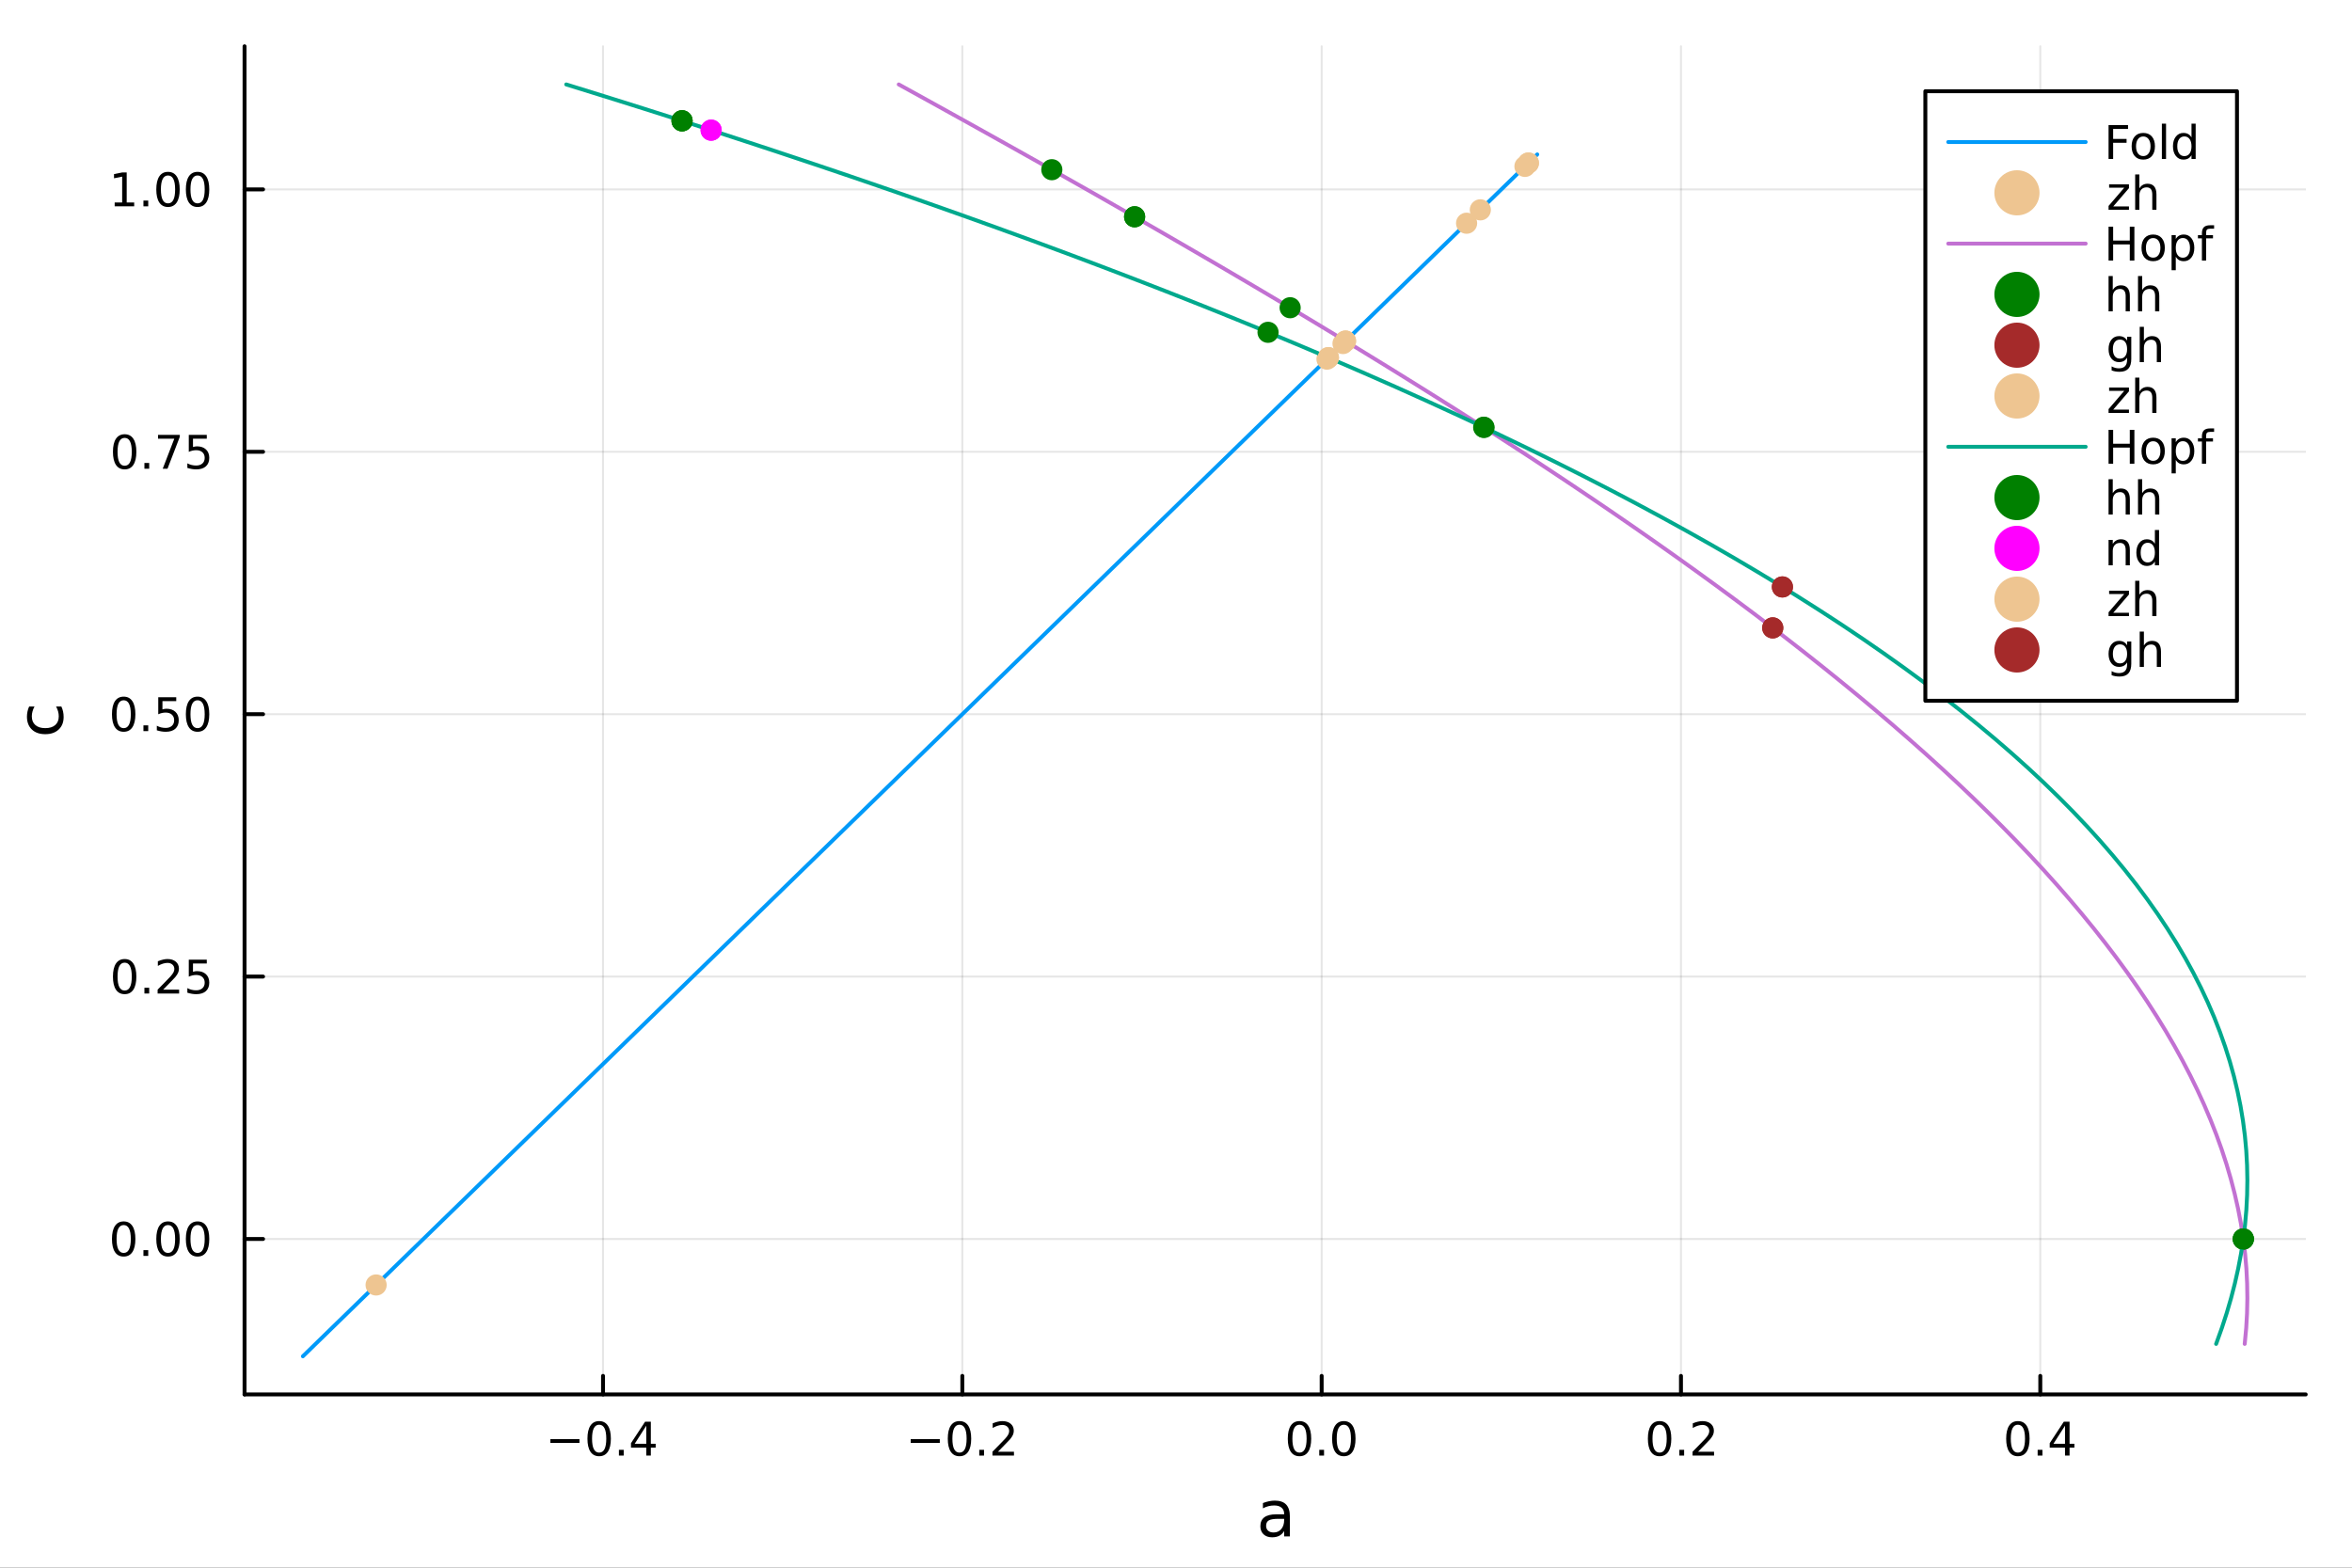 <?xml version="1.0" encoding="utf-8"?>
<svg xmlns="http://www.w3.org/2000/svg" xmlns:xlink="http://www.w3.org/1999/xlink" width="600" height="400" viewBox="0 0 2400 1600">
<rect x="0" y="0" width="2400" height="1600" fill="#333333" stroke="none"/>
<defs>
  <clipPath id="clip900">
    <rect x="0" y="0" width="2400" height="1600"/>
  </clipPath>
</defs>
<path clip-path="url(#clip900)" d="M0 1600 L2400 1600 L2400 0 L0 0  Z" fill="#ffffff" fill-rule="evenodd" fill-opacity="1"/>
<defs>
  <clipPath id="clip901">
    <rect x="480" y="0" width="1681" height="1600"/>
  </clipPath>
</defs>
<path clip-path="url(#clip900)" d="M249.542 1423.18 L2352.76 1423.18 L2352.76 47.244 L249.542 47.244  Z" fill="#ffffff" fill-rule="evenodd" fill-opacity="1"/>
<defs>
  <clipPath id="clip902">
    <rect x="249" y="47" width="2104" height="1377"/>
  </clipPath>
</defs>
<polyline clip-path="url(#clip902)" style="stroke:#000000; stroke-linecap:round; stroke-linejoin:round; stroke-width:2; stroke-opacity:0.1; fill:none" points="615.333,1423.18 615.333,47.244 "/>
<polyline clip-path="url(#clip902)" style="stroke:#000000; stroke-linecap:round; stroke-linejoin:round; stroke-width:2; stroke-opacity:0.1; fill:none" points="981.982,1423.18 981.982,47.244 "/>
<polyline clip-path="url(#clip902)" style="stroke:#000000; stroke-linecap:round; stroke-linejoin:round; stroke-width:2; stroke-opacity:0.1; fill:none" points="1348.63,1423.18 1348.63,47.244 "/>
<polyline clip-path="url(#clip902)" style="stroke:#000000; stroke-linecap:round; stroke-linejoin:round; stroke-width:2; stroke-opacity:0.1; fill:none" points="1715.28,1423.18 1715.28,47.244 "/>
<polyline clip-path="url(#clip902)" style="stroke:#000000; stroke-linecap:round; stroke-linejoin:round; stroke-width:2; stroke-opacity:0.1; fill:none" points="2081.93,1423.18 2081.93,47.244 "/>
<polyline clip-path="url(#clip902)" style="stroke:#000000; stroke-linecap:round; stroke-linejoin:round; stroke-width:2; stroke-opacity:0.1; fill:none" points="249.542,1264.51 2352.76,1264.51 "/>
<polyline clip-path="url(#clip902)" style="stroke:#000000; stroke-linecap:round; stroke-linejoin:round; stroke-width:2; stroke-opacity:0.1; fill:none" points="249.542,996.709 2352.76,996.709 "/>
<polyline clip-path="url(#clip902)" style="stroke:#000000; stroke-linecap:round; stroke-linejoin:round; stroke-width:2; stroke-opacity:0.1; fill:none" points="249.542,728.908 2352.76,728.908 "/>
<polyline clip-path="url(#clip902)" style="stroke:#000000; stroke-linecap:round; stroke-linejoin:round; stroke-width:2; stroke-opacity:0.1; fill:none" points="249.542,461.107 2352.76,461.107 "/>
<polyline clip-path="url(#clip902)" style="stroke:#000000; stroke-linecap:round; stroke-linejoin:round; stroke-width:2; stroke-opacity:0.1; fill:none" points="249.542,193.306 2352.76,193.306 "/>
<polyline clip-path="url(#clip900)" style="stroke:#000000; stroke-linecap:round; stroke-linejoin:round; stroke-width:4; stroke-opacity:1; fill:none" points="249.542,1423.18 2352.76,1423.18 "/>
<polyline clip-path="url(#clip900)" style="stroke:#000000; stroke-linecap:round; stroke-linejoin:round; stroke-width:4; stroke-opacity:1; fill:none" points="615.333,1423.18 615.333,1404.28 "/>
<polyline clip-path="url(#clip900)" style="stroke:#000000; stroke-linecap:round; stroke-linejoin:round; stroke-width:4; stroke-opacity:1; fill:none" points="981.982,1423.18 981.982,1404.28 "/>
<polyline clip-path="url(#clip900)" style="stroke:#000000; stroke-linecap:round; stroke-linejoin:round; stroke-width:4; stroke-opacity:1; fill:none" points="1348.63,1423.18 1348.63,1404.28 "/>
<polyline clip-path="url(#clip900)" style="stroke:#000000; stroke-linecap:round; stroke-linejoin:round; stroke-width:4; stroke-opacity:1; fill:none" points="1715.28,1423.18 1715.28,1404.28 "/>
<polyline clip-path="url(#clip900)" style="stroke:#000000; stroke-linecap:round; stroke-linejoin:round; stroke-width:4; stroke-opacity:1; fill:none" points="2081.93,1423.18 2081.93,1404.28 "/>
<path clip-path="url(#clip900)" d="M561.618 1468.75 L591.294 1468.75 L591.294 1472.69 L561.618 1472.69 L561.618 1468.75 Z" fill="#000000" fill-rule="nonzero" fill-opacity="1" /><path clip-path="url(#clip900)" d="M611.386 1454.1 Q607.775 1454.1 605.946 1457.66 Q604.141 1461.2 604.141 1468.33 Q604.141 1475.44 605.946 1479.01 Q607.775 1482.55 611.386 1482.55 Q615.02 1482.55 616.826 1479.01 Q618.655 1475.44 618.655 1468.33 Q618.655 1461.2 616.826 1457.66 Q615.02 1454.1 611.386 1454.1 M611.386 1450.39 Q617.196 1450.39 620.252 1455 Q623.331 1459.58 623.331 1468.33 Q623.331 1477.06 620.252 1481.67 Q617.196 1486.25 611.386 1486.25 Q605.576 1486.25 602.497 1481.67 Q599.442 1477.06 599.442 1468.33 Q599.442 1459.58 602.497 1455 Q605.576 1450.39 611.386 1450.39 Z" fill="#000000" fill-rule="nonzero" fill-opacity="1" /><path clip-path="url(#clip900)" d="M631.548 1479.7 L636.432 1479.7 L636.432 1485.58 L631.548 1485.58 L631.548 1479.7 Z" fill="#000000" fill-rule="nonzero" fill-opacity="1" /><path clip-path="url(#clip900)" d="M659.465 1455.09 L647.659 1473.54 L659.465 1473.54 L659.465 1455.09 M658.238 1451.02 L664.117 1451.02 L664.117 1473.54 L669.048 1473.54 L669.048 1477.43 L664.117 1477.43 L664.117 1485.58 L659.465 1485.58 L659.465 1477.43 L643.863 1477.43 L643.863 1472.92 L658.238 1451.02 Z" fill="#000000" fill-rule="nonzero" fill-opacity="1" /><path clip-path="url(#clip900)" d="M929.309 1468.75 L958.984 1468.75 L958.984 1472.69 L929.309 1472.69 L929.309 1468.75 Z" fill="#000000" fill-rule="nonzero" fill-opacity="1" /><path clip-path="url(#clip900)" d="M979.077 1454.1 Q975.466 1454.1 973.637 1457.66 Q971.832 1461.2 971.832 1468.33 Q971.832 1475.44 973.637 1479.01 Q975.466 1482.55 979.077 1482.55 Q982.711 1482.55 984.517 1479.01 Q986.345 1475.44 986.345 1468.33 Q986.345 1461.2 984.517 1457.66 Q982.711 1454.1 979.077 1454.1 M979.077 1450.39 Q984.887 1450.39 987.943 1455 Q991.021 1459.58 991.021 1468.33 Q991.021 1477.06 987.943 1481.67 Q984.887 1486.25 979.077 1486.25 Q973.267 1486.25 970.188 1481.67 Q967.132 1477.06 967.132 1468.33 Q967.132 1459.58 970.188 1455 Q973.267 1450.39 979.077 1450.39 Z" fill="#000000" fill-rule="nonzero" fill-opacity="1" /><path clip-path="url(#clip900)" d="M999.239 1479.7 L1004.12 1479.7 L1004.12 1485.58 L999.239 1485.58 L999.239 1479.7 Z" fill="#000000" fill-rule="nonzero" fill-opacity="1" /><path clip-path="url(#clip900)" d="M1018.34 1481.64 L1034.66 1481.64 L1034.66 1485.58 L1012.71 1485.58 L1012.71 1481.64 Q1015.37 1478.89 1019.96 1474.26 Q1024.56 1469.61 1025.74 1468.27 Q1027.99 1465.74 1028.87 1464.01 Q1029.77 1462.25 1029.77 1460.56 Q1029.77 1457.8 1027.83 1456.07 Q1025.91 1454.33 1022.8 1454.33 Q1020.6 1454.33 1018.15 1455.09 Q1015.72 1455.86 1012.94 1457.41 L1012.94 1452.69 Q1015.77 1451.55 1018.22 1450.97 Q1020.67 1450.39 1022.71 1450.39 Q1028.08 1450.39 1031.28 1453.08 Q1034.47 1455.77 1034.47 1460.26 Q1034.47 1462.39 1033.66 1464.31 Q1032.87 1466.2 1030.77 1468.8 Q1030.19 1469.47 1027.09 1472.69 Q1023.98 1475.88 1018.34 1481.64 Z" fill="#000000" fill-rule="nonzero" fill-opacity="1" /><path clip-path="url(#clip900)" d="M1326.02 1454.1 Q1322.4 1454.1 1320.58 1457.66 Q1318.77 1461.2 1318.77 1468.33 Q1318.77 1475.44 1320.58 1479.01 Q1322.4 1482.55 1326.02 1482.55 Q1329.65 1482.55 1331.46 1479.01 Q1333.28 1475.44 1333.28 1468.33 Q1333.28 1461.2 1331.46 1457.66 Q1329.65 1454.1 1326.02 1454.1 M1326.02 1450.39 Q1331.83 1450.39 1334.88 1455 Q1337.96 1459.58 1337.96 1468.33 Q1337.96 1477.06 1334.88 1481.67 Q1331.83 1486.25 1326.02 1486.25 Q1320.21 1486.25 1317.13 1481.67 Q1314.07 1477.06 1314.07 1468.33 Q1314.07 1459.58 1317.13 1455 Q1320.21 1450.39 1326.02 1450.39 Z" fill="#000000" fill-rule="nonzero" fill-opacity="1" /><path clip-path="url(#clip900)" d="M1346.18 1479.7 L1351.06 1479.7 L1351.06 1485.58 L1346.18 1485.58 L1346.18 1479.7 Z" fill="#000000" fill-rule="nonzero" fill-opacity="1" /><path clip-path="url(#clip900)" d="M1371.25 1454.1 Q1367.64 1454.1 1365.81 1457.66 Q1364 1461.2 1364 1468.33 Q1364 1475.44 1365.81 1479.01 Q1367.64 1482.55 1371.25 1482.55 Q1374.88 1482.55 1376.69 1479.01 Q1378.52 1475.44 1378.52 1468.33 Q1378.52 1461.2 1376.69 1457.66 Q1374.88 1454.1 1371.25 1454.1 M1371.25 1450.39 Q1377.06 1450.39 1380.11 1455 Q1383.19 1459.58 1383.19 1468.33 Q1383.19 1477.06 1380.11 1481.67 Q1377.06 1486.25 1371.25 1486.25 Q1365.44 1486.25 1362.36 1481.67 Q1359.3 1477.06 1359.3 1468.33 Q1359.3 1459.58 1362.36 1455 Q1365.44 1450.39 1371.25 1450.39 Z" fill="#000000" fill-rule="nonzero" fill-opacity="1" /><path clip-path="url(#clip900)" d="M1693.46 1454.1 Q1689.85 1454.1 1688.02 1457.66 Q1686.22 1461.2 1686.22 1468.33 Q1686.22 1475.44 1688.02 1479.01 Q1689.85 1482.55 1693.46 1482.55 Q1697.1 1482.55 1698.9 1479.01 Q1700.73 1475.44 1700.73 1468.33 Q1700.73 1461.2 1698.9 1457.66 Q1697.1 1454.1 1693.46 1454.1 M1693.46 1450.39 Q1699.27 1450.39 1702.33 1455 Q1705.41 1459.58 1705.41 1468.33 Q1705.41 1477.06 1702.33 1481.67 Q1699.27 1486.25 1693.46 1486.25 Q1687.65 1486.25 1684.57 1481.67 Q1681.52 1477.06 1681.52 1468.33 Q1681.52 1459.58 1684.57 1455 Q1687.65 1450.39 1693.46 1450.39 Z" fill="#000000" fill-rule="nonzero" fill-opacity="1" /><path clip-path="url(#clip900)" d="M1713.62 1479.7 L1718.51 1479.7 L1718.51 1485.58 L1713.62 1485.58 L1713.62 1479.7 Z" fill="#000000" fill-rule="nonzero" fill-opacity="1" /><path clip-path="url(#clip900)" d="M1732.72 1481.64 L1749.04 1481.64 L1749.04 1485.58 L1727.1 1485.58 L1727.1 1481.64 Q1729.76 1478.89 1734.34 1474.26 Q1738.95 1469.61 1740.13 1468.27 Q1742.37 1465.74 1743.25 1464.01 Q1744.16 1462.25 1744.16 1460.56 Q1744.16 1457.8 1742.21 1456.07 Q1740.29 1454.33 1737.19 1454.33 Q1734.99 1454.33 1732.54 1455.09 Q1730.11 1455.86 1727.33 1457.41 L1727.33 1452.69 Q1730.15 1451.55 1732.61 1450.97 Q1735.06 1450.39 1737.1 1450.39 Q1742.47 1450.39 1745.66 1453.08 Q1748.86 1455.77 1748.86 1460.26 Q1748.86 1462.39 1748.05 1464.31 Q1747.26 1466.2 1745.15 1468.8 Q1744.57 1469.47 1741.47 1472.69 Q1738.37 1475.88 1732.72 1481.64 Z" fill="#000000" fill-rule="nonzero" fill-opacity="1" /><path clip-path="url(#clip900)" d="M2059.07 1454.1 Q2055.46 1454.1 2053.63 1457.66 Q2051.83 1461.2 2051.83 1468.33 Q2051.83 1475.44 2053.63 1479.01 Q2055.46 1482.55 2059.07 1482.55 Q2062.7 1482.55 2064.51 1479.01 Q2066.34 1475.44 2066.34 1468.33 Q2066.34 1461.2 2064.51 1457.66 Q2062.7 1454.1 2059.07 1454.1 M2059.07 1450.39 Q2064.88 1450.39 2067.94 1455 Q2071.01 1459.58 2071.01 1468.33 Q2071.01 1477.06 2067.94 1481.67 Q2064.88 1486.25 2059.07 1486.25 Q2053.26 1486.25 2050.18 1481.67 Q2047.13 1477.06 2047.13 1468.33 Q2047.13 1459.58 2050.18 1455 Q2053.26 1450.39 2059.07 1450.39 Z" fill="#000000" fill-rule="nonzero" fill-opacity="1" /><path clip-path="url(#clip900)" d="M2079.23 1479.7 L2084.12 1479.7 L2084.12 1485.58 L2079.23 1485.58 L2079.23 1479.7 Z" fill="#000000" fill-rule="nonzero" fill-opacity="1" /><path clip-path="url(#clip900)" d="M2107.15 1455.09 L2095.34 1473.54 L2107.15 1473.54 L2107.15 1455.09 M2105.92 1451.02 L2111.8 1451.02 L2111.8 1473.54 L2116.73 1473.54 L2116.73 1477.43 L2111.8 1477.43 L2111.8 1485.58 L2107.15 1485.58 L2107.15 1477.43 L2091.55 1477.43 L2091.55 1472.92 L2105.92 1451.02 Z" fill="#000000" fill-rule="nonzero" fill-opacity="1" /><path clip-path="url(#clip900)" d="M1304.52 1550.12 Q1297.43 1550.12 1294.69 1551.75 Q1291.95 1553.37 1291.95 1557.29 Q1291.95 1560.4 1293.99 1562.25 Q1296.06 1564.07 1299.59 1564.07 Q1304.46 1564.07 1307.39 1560.63 Q1310.35 1557.16 1310.35 1551.43 L1310.35 1550.12 L1304.52 1550.12 M1316.2 1547.71 L1316.2 1568.04 L1310.35 1568.04 L1310.35 1562.63 Q1308.34 1565.88 1305.35 1567.44 Q1302.36 1568.97 1298.03 1568.97 Q1292.56 1568.97 1289.31 1565.91 Q1286.09 1562.82 1286.09 1557.67 Q1286.09 1551.65 1290.1 1548.6 Q1294.15 1545.54 1302.14 1545.54 L1310.35 1545.54 L1310.35 1544.97 Q1310.35 1540.93 1307.67 1538.73 Q1305.03 1536.5 1300.23 1536.5 Q1297.17 1536.5 1294.27 1537.23 Q1291.38 1537.97 1288.7 1539.43 L1288.7 1534.02 Q1291.92 1532.78 1294.94 1532.17 Q1297.97 1531.54 1300.83 1531.54 Q1308.57 1531.54 1312.38 1535.55 Q1316.2 1539.56 1316.2 1547.71 Z" fill="#000000" fill-rule="nonzero" fill-opacity="1" /><polyline clip-path="url(#clip900)" style="stroke:#000000; stroke-linecap:round; stroke-linejoin:round; stroke-width:4; stroke-opacity:1; fill:none" points="249.542,1423.18 249.542,47.244 "/>
<polyline clip-path="url(#clip900)" style="stroke:#000000; stroke-linecap:round; stroke-linejoin:round; stroke-width:4; stroke-opacity:1; fill:none" points="249.542,1264.51 268.44,1264.51 "/>
<polyline clip-path="url(#clip900)" style="stroke:#000000; stroke-linecap:round; stroke-linejoin:round; stroke-width:4; stroke-opacity:1; fill:none" points="249.542,996.709 268.44,996.709 "/>
<polyline clip-path="url(#clip900)" style="stroke:#000000; stroke-linecap:round; stroke-linejoin:round; stroke-width:4; stroke-opacity:1; fill:none" points="249.542,728.908 268.44,728.908 "/>
<polyline clip-path="url(#clip900)" style="stroke:#000000; stroke-linecap:round; stroke-linejoin:round; stroke-width:4; stroke-opacity:1; fill:none" points="249.542,461.107 268.44,461.107 "/>
<polyline clip-path="url(#clip900)" style="stroke:#000000; stroke-linecap:round; stroke-linejoin:round; stroke-width:4; stroke-opacity:1; fill:none" points="249.542,193.306 268.44,193.306 "/>
<path clip-path="url(#clip900)" d="M126.205 1250.31 Q122.593 1250.31 120.765 1253.87 Q118.959 1257.41 118.959 1264.54 Q118.959 1271.65 120.765 1275.22 Q122.593 1278.76 126.205 1278.76 Q129.839 1278.76 131.644 1275.22 Q133.473 1271.65 133.473 1264.54 Q133.473 1257.41 131.644 1253.87 Q129.839 1250.31 126.205 1250.31 M126.205 1246.6 Q132.015 1246.6 135.07 1251.21 Q138.149 1255.79 138.149 1264.54 Q138.149 1273.27 135.07 1277.88 Q132.015 1282.46 126.205 1282.46 Q120.394 1282.46 117.316 1277.88 Q114.26 1273.27 114.26 1264.54 Q114.26 1255.79 117.316 1251.21 Q120.394 1246.6 126.205 1246.6 Z" fill="#000000" fill-rule="nonzero" fill-opacity="1" /><path clip-path="url(#clip900)" d="M146.366 1275.91 L151.251 1275.91 L151.251 1281.79 L146.366 1281.79 L146.366 1275.91 Z" fill="#000000" fill-rule="nonzero" fill-opacity="1" /><path clip-path="url(#clip900)" d="M171.436 1250.31 Q167.825 1250.31 165.996 1253.87 Q164.19 1257.41 164.19 1264.54 Q164.19 1271.65 165.996 1275.22 Q167.825 1278.76 171.436 1278.76 Q175.07 1278.76 176.876 1275.22 Q178.704 1271.65 178.704 1264.54 Q178.704 1257.41 176.876 1253.87 Q175.07 1250.31 171.436 1250.31 M171.436 1246.6 Q177.246 1246.6 180.301 1251.21 Q183.38 1255.79 183.38 1264.54 Q183.38 1273.27 180.301 1277.88 Q177.246 1282.46 171.436 1282.46 Q165.626 1282.46 162.547 1277.88 Q159.491 1273.27 159.491 1264.54 Q159.491 1255.79 162.547 1251.21 Q165.626 1246.6 171.436 1246.6 Z" fill="#000000" fill-rule="nonzero" fill-opacity="1" /><path clip-path="url(#clip900)" d="M201.598 1250.31 Q197.987 1250.31 196.158 1253.87 Q194.352 1257.41 194.352 1264.54 Q194.352 1271.65 196.158 1275.22 Q197.987 1278.76 201.598 1278.76 Q205.232 1278.76 207.037 1275.22 Q208.866 1271.65 208.866 1264.54 Q208.866 1257.41 207.037 1253.87 Q205.232 1250.31 201.598 1250.31 M201.598 1246.6 Q207.408 1246.6 210.463 1251.21 Q213.542 1255.79 213.542 1264.54 Q213.542 1273.27 210.463 1277.88 Q207.408 1282.46 201.598 1282.46 Q195.787 1282.46 192.709 1277.88 Q189.653 1273.27 189.653 1264.54 Q189.653 1255.79 192.709 1251.21 Q195.787 1246.6 201.598 1246.6 Z" fill="#000000" fill-rule="nonzero" fill-opacity="1" /><path clip-path="url(#clip900)" d="M127.2 982.507 Q123.589 982.507 121.76 986.072 Q119.955 989.614 119.955 996.743 Q119.955 1003.85 121.76 1007.41 Q123.589 1010.96 127.2 1010.96 Q130.834 1010.96 132.64 1007.41 Q134.468 1003.85 134.468 996.743 Q134.468 989.614 132.64 986.072 Q130.834 982.507 127.2 982.507 M127.2 978.804 Q133.01 978.804 136.066 983.41 Q139.144 987.993 139.144 996.743 Q139.144 1005.47 136.066 1010.08 Q133.01 1014.66 127.2 1014.66 Q121.39 1014.66 118.311 1010.08 Q115.256 1005.47 115.256 996.743 Q115.256 987.993 118.311 983.41 Q121.39 978.804 127.2 978.804 Z" fill="#000000" fill-rule="nonzero" fill-opacity="1" /><path clip-path="url(#clip900)" d="M147.362 1008.11 L152.246 1008.11 L152.246 1013.99 L147.362 1013.99 L147.362 1008.11 Z" fill="#000000" fill-rule="nonzero" fill-opacity="1" /><path clip-path="url(#clip900)" d="M166.459 1010.05 L182.778 1010.05 L182.778 1013.99 L160.834 1013.99 L160.834 1010.05 Q163.496 1007.3 168.079 1002.67 Q172.686 998.017 173.866 996.674 Q176.112 994.151 176.991 992.415 Q177.894 990.655 177.894 988.966 Q177.894 986.211 175.95 984.475 Q174.028 982.739 170.927 982.739 Q168.727 982.739 166.274 983.503 Q163.843 984.267 161.065 985.818 L161.065 981.095 Q163.89 979.961 166.343 979.382 Q168.797 978.804 170.834 978.804 Q176.204 978.804 179.399 981.489 Q182.593 984.174 182.593 988.665 Q182.593 990.794 181.783 992.716 Q180.996 994.614 178.889 997.206 Q178.311 997.878 175.209 1001.1 Q172.107 1004.29 166.459 1010.05 Z" fill="#000000" fill-rule="nonzero" fill-opacity="1" /><path clip-path="url(#clip900)" d="M192.639 979.429 L210.996 979.429 L210.996 983.364 L196.922 983.364 L196.922 991.836 Q197.94 991.489 198.959 991.327 Q199.977 991.142 200.996 991.142 Q206.783 991.142 210.162 994.313 Q213.542 997.484 213.542 1002.9 Q213.542 1008.48 210.07 1011.58 Q206.598 1014.66 200.278 1014.66 Q198.102 1014.66 195.834 1014.29 Q193.588 1013.92 191.181 1013.18 L191.181 1008.48 Q193.264 1009.61 195.487 1010.17 Q197.709 1010.72 200.186 1010.72 Q204.19 1010.72 206.528 1008.62 Q208.866 1006.51 208.866 1002.9 Q208.866 999.29 206.528 997.183 Q204.19 995.077 200.186 995.077 Q198.311 995.077 196.436 995.493 Q194.584 995.91 192.639 996.79 L192.639 979.429 Z" fill="#000000" fill-rule="nonzero" fill-opacity="1" /><path clip-path="url(#clip900)" d="M126.205 714.706 Q122.593 714.706 120.765 718.271 Q118.959 721.813 118.959 728.943 Q118.959 736.049 120.765 739.614 Q122.593 743.155 126.205 743.155 Q129.839 743.155 131.644 739.614 Q133.473 736.049 133.473 728.943 Q133.473 721.813 131.644 718.271 Q129.839 714.706 126.205 714.706 M126.205 711.003 Q132.015 711.003 135.07 715.609 Q138.149 720.193 138.149 728.943 Q138.149 737.669 135.07 742.276 Q132.015 746.859 126.205 746.859 Q120.394 746.859 117.316 742.276 Q114.26 737.669 114.26 728.943 Q114.26 720.193 117.316 715.609 Q120.394 711.003 126.205 711.003 Z" fill="#000000" fill-rule="nonzero" fill-opacity="1" /><path clip-path="url(#clip900)" d="M146.366 740.308 L151.251 740.308 L151.251 746.188 L146.366 746.188 L146.366 740.308 Z" fill="#000000" fill-rule="nonzero" fill-opacity="1" /><path clip-path="url(#clip900)" d="M161.482 711.628 L179.839 711.628 L179.839 715.563 L165.765 715.563 L165.765 724.035 Q166.783 723.688 167.802 723.526 Q168.82 723.341 169.839 723.341 Q175.626 723.341 179.005 726.512 Q182.385 729.683 182.385 735.1 Q182.385 740.679 178.913 743.78 Q175.44 746.859 169.121 746.859 Q166.945 746.859 164.677 746.489 Q162.431 746.118 160.024 745.378 L160.024 740.679 Q162.107 741.813 164.329 742.368 Q166.552 742.924 169.028 742.924 Q173.033 742.924 175.371 740.817 Q177.709 738.711 177.709 735.1 Q177.709 731.489 175.371 729.382 Q173.033 727.276 169.028 727.276 Q167.153 727.276 165.278 727.693 Q163.427 728.109 161.482 728.989 L161.482 711.628 Z" fill="#000000" fill-rule="nonzero" fill-opacity="1" /><path clip-path="url(#clip900)" d="M201.598 714.706 Q197.987 714.706 196.158 718.271 Q194.352 721.813 194.352 728.943 Q194.352 736.049 196.158 739.614 Q197.987 743.155 201.598 743.155 Q205.232 743.155 207.037 739.614 Q208.866 736.049 208.866 728.943 Q208.866 721.813 207.037 718.271 Q205.232 714.706 201.598 714.706 M201.598 711.003 Q207.408 711.003 210.463 715.609 Q213.542 720.193 213.542 728.943 Q213.542 737.669 210.463 742.276 Q207.408 746.859 201.598 746.859 Q195.787 746.859 192.709 742.276 Q189.653 737.669 189.653 728.943 Q189.653 720.193 192.709 715.609 Q195.787 711.003 201.598 711.003 Z" fill="#000000" fill-rule="nonzero" fill-opacity="1" /><path clip-path="url(#clip900)" d="M127.2 446.906 Q123.589 446.906 121.76 450.47 Q119.955 454.012 119.955 461.142 Q119.955 468.248 121.76 471.813 Q123.589 475.355 127.2 475.355 Q130.834 475.355 132.64 471.813 Q134.468 468.248 134.468 461.142 Q134.468 454.012 132.64 450.47 Q130.834 446.906 127.2 446.906 M127.2 443.202 Q133.01 443.202 136.066 447.808 Q139.144 452.392 139.144 461.142 Q139.144 469.868 136.066 474.475 Q133.01 479.058 127.2 479.058 Q121.39 479.058 118.311 474.475 Q115.256 469.868 115.256 461.142 Q115.256 452.392 118.311 447.808 Q121.39 443.202 127.2 443.202 Z" fill="#000000" fill-rule="nonzero" fill-opacity="1" /><path clip-path="url(#clip900)" d="M147.362 472.507 L152.246 472.507 L152.246 478.387 L147.362 478.387 L147.362 472.507 Z" fill="#000000" fill-rule="nonzero" fill-opacity="1" /><path clip-path="url(#clip900)" d="M161.251 443.827 L183.473 443.827 L183.473 445.818 L170.927 478.387 L166.042 478.387 L177.848 447.762 L161.251 447.762 L161.251 443.827 Z" fill="#000000" fill-rule="nonzero" fill-opacity="1" /><path clip-path="url(#clip900)" d="M192.639 443.827 L210.996 443.827 L210.996 447.762 L196.922 447.762 L196.922 456.234 Q197.94 455.887 198.959 455.725 Q199.977 455.54 200.996 455.54 Q206.783 455.54 210.162 458.711 Q213.542 461.882 213.542 467.299 Q213.542 472.878 210.07 475.98 Q206.598 479.058 200.278 479.058 Q198.102 479.058 195.834 478.688 Q193.588 478.317 191.181 477.577 L191.181 472.878 Q193.264 474.012 195.487 474.567 Q197.709 475.123 200.186 475.123 Q204.19 475.123 206.528 473.017 Q208.866 470.91 208.866 467.299 Q208.866 463.688 206.528 461.581 Q204.19 459.475 200.186 459.475 Q198.311 459.475 196.436 459.892 Q194.584 460.308 192.639 461.188 L192.639 443.827 Z" fill="#000000" fill-rule="nonzero" fill-opacity="1" /><path clip-path="url(#clip900)" d="M117.015 206.651 L124.654 206.651 L124.654 180.285 L116.343 181.952 L116.343 177.693 L124.607 176.026 L129.283 176.026 L129.283 206.651 L136.922 206.651 L136.922 210.586 L117.015 210.586 L117.015 206.651 Z" fill="#000000" fill-rule="nonzero" fill-opacity="1" /><path clip-path="url(#clip900)" d="M146.366 204.706 L151.251 204.706 L151.251 210.586 L146.366 210.586 L146.366 204.706 Z" fill="#000000" fill-rule="nonzero" fill-opacity="1" /><path clip-path="url(#clip900)" d="M171.436 179.105 Q167.825 179.105 165.996 182.67 Q164.19 186.211 164.19 193.341 Q164.19 200.447 165.996 204.012 Q167.825 207.554 171.436 207.554 Q175.07 207.554 176.876 204.012 Q178.704 200.447 178.704 193.341 Q178.704 186.211 176.876 182.67 Q175.07 179.105 171.436 179.105 M171.436 175.401 Q177.246 175.401 180.301 180.007 Q183.38 184.591 183.38 193.341 Q183.38 202.068 180.301 206.674 Q177.246 211.257 171.436 211.257 Q165.626 211.257 162.547 206.674 Q159.491 202.068 159.491 193.341 Q159.491 184.591 162.547 180.007 Q165.626 175.401 171.436 175.401 Z" fill="#000000" fill-rule="nonzero" fill-opacity="1" /><path clip-path="url(#clip900)" d="M201.598 179.105 Q197.987 179.105 196.158 182.67 Q194.352 186.211 194.352 193.341 Q194.352 200.447 196.158 204.012 Q197.987 207.554 201.598 207.554 Q205.232 207.554 207.037 204.012 Q208.866 200.447 208.866 193.341 Q208.866 186.211 207.037 182.67 Q205.232 179.105 201.598 179.105 M201.598 175.401 Q207.408 175.401 210.463 180.007 Q213.542 184.591 213.542 193.341 Q213.542 202.068 210.463 206.674 Q207.408 211.257 201.598 211.257 Q195.787 211.257 192.709 206.674 Q189.653 202.068 189.653 193.341 Q189.653 184.591 192.709 180.007 Q195.787 175.401 201.598 175.401 Z" fill="#000000" fill-rule="nonzero" fill-opacity="1" /><path clip-path="url(#clip900)" d="M29.725 721.112 L35.199 721.112 Q33.831 723.595 33.162 726.109 Q32.462 728.592 32.462 731.138 Q32.462 736.835 36.09 739.986 Q39.687 743.137 46.212 743.137 Q52.737 743.137 56.365 739.986 Q59.962 736.835 59.962 731.138 Q59.962 728.592 59.294 726.109 Q58.593 723.595 57.225 721.112 L62.636 721.112 Q63.781 723.563 64.354 726.204 Q64.927 728.814 64.927 731.774 Q64.927 739.827 59.866 744.57 Q54.806 749.312 46.212 749.312 Q37.491 749.312 32.494 744.538 Q27.497 739.732 27.497 731.393 Q27.497 728.687 28.07 726.109 Q28.611 723.531 29.725 721.112 Z" fill="#000000" fill-rule="nonzero" fill-opacity="1" /><polyline clip-path="url(#clip902)" style="stroke:#009af9; stroke-linecap:round; stroke-linejoin:round; stroke-width:4; stroke-opacity:1; fill:none" points="1568.62,157.599 1559.57,166.411 1556.07,169.823 1537.39,188.016 1518.71,206.21 1510.53,214.17 1496.52,227.815 1477.84,246.008 1459.16,264.202 1440.48,282.395 1421.79,300.589 1403.11,318.782 1384.43,336.976 1370.42,350.621 1354.07,366.54 1335.39,384.734 1316.71,402.927 1298.03,421.121 1279.35,439.314 1260.66,457.508 1241.98,475.701 1223.3,493.895 1204.62,512.088 1185.94,530.281 1167.26,548.475 1148.57,566.668 1129.89,584.862 1111.21,603.055 1092.53,621.249 1073.85,639.443 1055.17,657.636 1036.48,675.829 1017.8,694.023 999.121,712.216 980.44,730.41 961.758,748.603 943.076,766.797 924.395,784.99 905.713,803.184 887.031,821.377 868.35,839.571 849.668,857.764 830.986,875.958 812.305,894.151 793.623,912.345 774.941,930.538 756.26,948.732 737.578,966.925 718.896,985.119 700.215,1003.31 681.533,1021.51 662.851,1039.7 644.169,1057.89 625.488,1076.09 606.806,1094.28 588.124,1112.47 569.443,1130.67 550.761,1148.86 532.08,1167.05 513.398,1185.25 494.716,1203.44 476.034,1221.63 457.353,1239.83 438.671,1258.02 419.989,1276.21 401.308,1294.41 383.794,1311.46 365.112,1329.66 346.43,1347.85 327.749,1366.04 309.067,1384.24 "/>
<circle clip-path="url(#clip902)" cx="1559.57" cy="166.411" r="10.8" fill="#eec591" fill-rule="evenodd" fill-opacity="1" stroke="none"/>
<circle clip-path="url(#clip902)" cx="1556.07" cy="169.823" r="10.8" fill="#eec591" fill-rule="evenodd" fill-opacity="1" stroke="none"/>
<circle clip-path="url(#clip902)" cx="1510.53" cy="214.17" r="10.8" fill="#eec591" fill-rule="evenodd" fill-opacity="1" stroke="none"/>
<circle clip-path="url(#clip902)" cx="1496.52" cy="227.815" r="10.8" fill="#eec591" fill-rule="evenodd" fill-opacity="1" stroke="none"/>
<circle clip-path="url(#clip902)" cx="1370.42" cy="350.621" r="10.8" fill="#eec591" fill-rule="evenodd" fill-opacity="1" stroke="none"/>
<circle clip-path="url(#clip902)" cx="1354.07" cy="366.54" r="10.8" fill="#eec591" fill-rule="evenodd" fill-opacity="1" stroke="none"/>
<circle clip-path="url(#clip902)" cx="383.794" cy="1311.46" r="10.8" fill="#eec591" fill-rule="evenodd" fill-opacity="1" stroke="none"/>
<circle clip-path="url(#clip902)" cx="1559.57" cy="166.411" r="10.8" fill="#eec591" fill-rule="evenodd" fill-opacity="1" stroke="none"/>
<polyline clip-path="url(#clip902)" style="stroke:#c271d2; stroke-linecap:round; stroke-linejoin:round; stroke-width:4; stroke-opacity:1; fill:none" points="2290.51,1371.63 2290.63,1370.55 2292.05,1355.41 2292.91,1340.27 2293.23,1325.13 2293,1309.99 2292.24,1294.84 2290.94,1279.7 2289.11,1264.57 2289,1263.74 2286.61,1248.6 2283.71,1233.47 2280.28,1218.35 2276.35,1203.23 2271.91,1188.11 2266.97,1173 2261.53,1157.9 2255.6,1142.81 2249.19,1127.72 2242.3,1112.65 2234.93,1097.58 2227.09,1082.53 2218.8,1067.48 2210.04,1052.45 2200.83,1037.42 2191.18,1022.41 2181.09,1007.41 2170.56,992.427 2159.61,977.454 2148.24,962.494 2136.45,947.547 2124.26,932.615 2111.66,917.697 2098.66,902.794 2085.28,887.905 2071.51,873.031 2057.36,858.172 2042.84,843.328 2027.96,828.5 2012.72,813.687 1997.13,798.89 1981.19,784.109 1964.91,769.343 1948.29,754.593 1931.35,739.859 1914.09,725.141 1896.52,710.439 1878.63,695.752 1860.44,681.082 1841.96,666.427 1823.18,651.788 1808.92,640.819 1789.65,626.207 1770.11,611.611 1750.3,597.03 1730.23,582.464 1709.9,567.914 1689.33,553.378 1668.51,538.857 1647.45,524.351 1626.16,509.859 1604.65,495.382 1582.91,480.918 1560.96,466.468 1538.8,452.032 1516.44,437.609 1513.98,436.033 1491.4,421.624 1468.62,407.229 1445.66,392.846 1422.52,378.476 1399.21,364.117 1375.72,349.77 1372.96,348.09 1349.29,333.756 1325.46,319.433 1316.48,314.065 1292.45,299.757 1268.26,285.46 1243.94,271.173 1219.48,256.895 1194.89,242.628 1170.17,228.369 1157.77,221.243 1157.77,221.243 1132.87,206.998 1107.86,192.761 1082.74,178.532 1073.3,173.199 1048.04,158.981 1022.68,144.77 997.236,130.566 971.701,116.369 946.082,102.178 920.385,87.993 917.104,86.186 "/>
<circle clip-path="url(#clip902)" cx="2289.11" cy="1264.57" r="10.8" fill="#008000" fill-rule="evenodd" fill-opacity="1" stroke="none"/>
<circle clip-path="url(#clip902)" cx="1808.92" cy="640.819" r="10.8" fill="#a52a2a" fill-rule="evenodd" fill-opacity="1" stroke="none"/>
<circle clip-path="url(#clip902)" cx="1513.98" cy="436.033" r="10.8" fill="#008000" fill-rule="evenodd" fill-opacity="1" stroke="none"/>
<circle clip-path="url(#clip902)" cx="1372.96" cy="348.09" r="10.8" fill="#eec591" fill-rule="evenodd" fill-opacity="1" stroke="none"/>
<circle clip-path="url(#clip902)" cx="1316.48" cy="314.065" r="10.8" fill="#008000" fill-rule="evenodd" fill-opacity="1" stroke="none"/>
<circle clip-path="url(#clip902)" cx="1157.77" cy="221.243" r="10.8" fill="#008000" fill-rule="evenodd" fill-opacity="1" stroke="none"/>
<circle clip-path="url(#clip902)" cx="1157.77" cy="221.243" r="10.8" fill="#008000" fill-rule="evenodd" fill-opacity="1" stroke="none"/>
<circle clip-path="url(#clip902)" cx="1073.3" cy="173.199" r="10.8" fill="#008000" fill-rule="evenodd" fill-opacity="1" stroke="none"/>
<circle clip-path="url(#clip902)" cx="2289.11" cy="1264.57" r="10.8" fill="#008000" fill-rule="evenodd" fill-opacity="1" stroke="none"/>
<circle clip-path="url(#clip902)" cx="1808.92" cy="640.819" r="10.8" fill="#a52a2a" fill-rule="evenodd" fill-opacity="1" stroke="none"/>
<circle clip-path="url(#clip902)" cx="1372.96" cy="348.09" r="10.8" fill="#eec591" fill-rule="evenodd" fill-opacity="1" stroke="none"/>
<polyline clip-path="url(#clip902)" style="stroke:#00a98d; stroke-linecap:round; stroke-linejoin:round; stroke-width:4; stroke-opacity:1; fill:none" points="577.794,86.186 615.775,97.956 656.059,110.599 695.969,123.293 695.969,123.293 725.653,132.847 752.675,141.63 791.653,154.447 830.24,167.316 868.431,180.234 906.22,193.204 943.602,206.223 980.573,219.293 1017.13,232.413 1053.26,245.583 1088.96,258.802 1124.23,272.072 1159.06,285.391 1193.45,298.759 1227.4,312.175 1260.88,325.641 1293.91,339.155 1323.38,351.417 1355.52,365.022 1361.25,367.472 1392.83,381.133 1423.93,394.841 1454.55,408.596 1484.67,422.397 1514.31,436.244 1529.84,443.615 1558.71,457.53 1587.07,471.49 1614.91,485.494 1642.25,499.542 1669.06,513.632 1695.35,527.764 1721.11,541.938 1746.34,556.153 1771.03,570.408 1795.17,584.702 1818.78,599.036 1834.69,608.912 1857.36,623.31 1879.49,637.744 1901.05,652.214 1922.05,666.72 1942.49,681.259 1962.37,695.833 1981.67,710.439 2000.4,725.077 2018.56,739.745 2036.14,754.444 2053.15,769.172 2069.57,783.928 2085.41,798.711 2100.67,813.52 2115.35,828.354 2129.44,843.213 2142.94,858.095 2155.86,872.999 2168.19,887.924 2179.94,902.87 2191.1,917.835 2201.67,932.818 2211.65,947.818 2221.06,962.835 2229.87,977.866 2238.1,992.912 2245.76,1007.97 2252.83,1023.04 2259.32,1038.12 2265.23,1053.22 2270.57,1068.32 2275.34,1083.43 2279.54,1098.54 2283.17,1113.67 2286.24,1128.8 2288.75,1143.93 2290.7,1159.07 2292.09,1174.21 2292.93,1189.35 2293.23,1204.49 2292.98,1219.63 2292.2,1234.77 2290.88,1249.91 2289.1,1264.52 2286.74,1279.65 2283.86,1294.78 2280.47,1309.91 2276.56,1325.03 2272.15,1340.15 2267.23,1355.25 2261.82,1370.36 2261.34,1371.63 "/>
<circle clip-path="url(#clip902)" cx="695.969" cy="123.293" r="10.8" fill="#008000" fill-rule="evenodd" fill-opacity="1" stroke="none"/>
<circle clip-path="url(#clip902)" cx="695.969" cy="123.293" r="10.8" fill="#008000" fill-rule="evenodd" fill-opacity="1" stroke="none"/>
<circle clip-path="url(#clip902)" cx="725.653" cy="132.847" r="10.8" fill="#ff00ff" fill-rule="evenodd" fill-opacity="1" stroke="none"/>
<circle clip-path="url(#clip902)" cx="1293.91" cy="339.155" r="10.8" fill="#008000" fill-rule="evenodd" fill-opacity="1" stroke="none"/>
<circle clip-path="url(#clip902)" cx="1355.52" cy="365.022" r="10.8" fill="#eec591" fill-rule="evenodd" fill-opacity="1" stroke="none"/>
<circle clip-path="url(#clip902)" cx="1514.31" cy="436.244" r="10.8" fill="#008000" fill-rule="evenodd" fill-opacity="1" stroke="none"/>
<circle clip-path="url(#clip902)" cx="1818.78" cy="599.036" r="10.8" fill="#a52a2a" fill-rule="evenodd" fill-opacity="1" stroke="none"/>
<circle clip-path="url(#clip902)" cx="2289.1" cy="1264.52" r="10.8" fill="#008000" fill-rule="evenodd" fill-opacity="1" stroke="none"/>
<circle clip-path="url(#clip902)" cx="695.969" cy="123.293" r="10.8" fill="#008000" fill-rule="evenodd" fill-opacity="1" stroke="none"/>
<circle clip-path="url(#clip902)" cx="725.653" cy="132.847" r="10.8" fill="#ff00ff" fill-rule="evenodd" fill-opacity="1" stroke="none"/>
<circle clip-path="url(#clip902)" cx="1355.52" cy="365.022" r="10.8" fill="#eec591" fill-rule="evenodd" fill-opacity="1" stroke="none"/>
<circle clip-path="url(#clip902)" cx="1818.78" cy="599.036" r="10.8" fill="#a52a2a" fill-rule="evenodd" fill-opacity="1" stroke="none"/>
<path clip-path="url(#clip900)" d="M1964.64 715.189 L2282.65 715.189 L2282.65 93.109 L1964.64 93.109  Z" fill="#ffffff" fill-rule="evenodd" fill-opacity="1"/>
<polyline clip-path="url(#clip900)" style="stroke:#000000; stroke-linecap:round; stroke-linejoin:round; stroke-width:4; stroke-opacity:1; fill:none" points="1964.64,715.189 2282.65,715.189 2282.65,93.109 1964.64,93.109 1964.64,715.189 "/>
<polyline clip-path="url(#clip900)" style="stroke:#009af9; stroke-linecap:round; stroke-linejoin:round; stroke-width:4; stroke-opacity:1; fill:none" points="1988.01,144.949 2128.23,144.949 "/>
<path clip-path="url(#clip900)" d="M2151.6 127.669 L2171.46 127.669 L2171.46 131.604 L2156.27 131.604 L2156.27 141.789 L2169.97 141.789 L2169.97 145.724 L2156.27 145.724 L2156.27 162.229 L2151.6 162.229 L2151.6 127.669 Z" fill="#000000" fill-rule="nonzero" fill-opacity="1" /><path clip-path="url(#clip900)" d="M2187.03 139.289 Q2183.61 139.289 2181.62 141.974 Q2179.63 144.636 2179.63 149.289 Q2179.63 153.942 2181.59 156.627 Q2183.59 159.289 2187.03 159.289 Q2190.44 159.289 2192.43 156.604 Q2194.42 153.918 2194.42 149.289 Q2194.42 144.682 2192.43 141.997 Q2190.44 139.289 2187.03 139.289 M2187.03 135.678 Q2192.59 135.678 2195.76 139.289 Q2198.93 142.9 2198.93 149.289 Q2198.93 155.655 2195.76 159.289 Q2192.59 162.9 2187.03 162.9 Q2181.46 162.9 2178.28 159.289 Q2175.14 155.655 2175.14 149.289 Q2175.14 142.9 2178.28 139.289 Q2181.46 135.678 2187.03 135.678 Z" fill="#000000" fill-rule="nonzero" fill-opacity="1" /><path clip-path="url(#clip900)" d="M2205.99 126.21 L2210.25 126.21 L2210.25 162.229 L2205.99 162.229 L2205.99 126.21 Z" fill="#000000" fill-rule="nonzero" fill-opacity="1" /><path clip-path="url(#clip900)" d="M2236.22 140.238 L2236.22 126.21 L2240.48 126.21 L2240.48 162.229 L2236.22 162.229 L2236.22 158.34 Q2234.88 160.655 2232.82 161.789 Q2230.78 162.9 2227.91 162.9 Q2223.22 162.9 2220.25 159.15 Q2217.31 155.4 2217.31 149.289 Q2217.31 143.178 2220.25 139.428 Q2223.22 135.678 2227.91 135.678 Q2230.78 135.678 2232.82 136.812 Q2234.88 137.923 2236.22 140.238 M2221.71 149.289 Q2221.71 153.988 2223.63 156.673 Q2225.58 159.335 2228.96 159.335 Q2232.34 159.335 2234.28 156.673 Q2236.22 153.988 2236.22 149.289 Q2236.22 144.59 2234.28 141.928 Q2232.34 139.243 2228.96 139.243 Q2225.58 139.243 2223.63 141.928 Q2221.71 144.59 2221.71 149.289 Z" fill="#000000" fill-rule="nonzero" fill-opacity="1" /><circle clip-path="url(#clip900)" cx="2058.12" cy="196.789" r="23.04" fill="#eec591" fill-rule="evenodd" fill-opacity="1" stroke="none"/>
<path clip-path="url(#clip900)" d="M2152.17 188.143 L2172.41 188.143 L2172.41 192.032 L2156.39 210.666 L2172.41 210.666 L2172.41 214.069 L2151.6 214.069 L2151.6 210.18 L2167.61 191.546 L2152.17 191.546 L2152.17 188.143 Z" fill="#000000" fill-rule="nonzero" fill-opacity="1" /><path clip-path="url(#clip900)" d="M2200.46 198.421 L2200.46 214.069 L2196.2 214.069 L2196.2 198.559 Q2196.2 194.879 2194.77 193.05 Q2193.33 191.222 2190.46 191.222 Q2187.01 191.222 2185.02 193.421 Q2183.03 195.62 2183.03 199.416 L2183.03 214.069 L2178.75 214.069 L2178.75 178.05 L2183.03 178.05 L2183.03 192.171 Q2184.56 189.833 2186.62 188.675 Q2188.7 187.518 2191.41 187.518 Q2195.88 187.518 2198.17 190.296 Q2200.46 193.05 2200.46 198.421 Z" fill="#000000" fill-rule="nonzero" fill-opacity="1" /><polyline clip-path="url(#clip900)" style="stroke:#c271d2; stroke-linecap:round; stroke-linejoin:round; stroke-width:4; stroke-opacity:1; fill:none" points="1988.01,248.629 2128.23,248.629 "/>
<path clip-path="url(#clip900)" d="M2151.6 231.349 L2156.27 231.349 L2156.27 245.515 L2173.26 245.515 L2173.26 231.349 L2177.94 231.349 L2177.94 265.909 L2173.26 265.909 L2173.26 249.45 L2156.27 249.45 L2156.27 265.909 L2151.6 265.909 L2151.6 231.349 Z" fill="#000000" fill-rule="nonzero" fill-opacity="1" /><path clip-path="url(#clip900)" d="M2197.1 242.969 Q2193.68 242.969 2191.69 245.654 Q2189.7 248.316 2189.7 252.969 Q2189.7 257.622 2191.66 260.307 Q2193.66 262.969 2197.1 262.969 Q2200.51 262.969 2202.5 260.284 Q2204.49 257.598 2204.49 252.969 Q2204.49 248.362 2202.5 245.677 Q2200.51 242.969 2197.1 242.969 M2197.1 239.358 Q2202.66 239.358 2205.83 242.969 Q2209 246.58 2209 252.969 Q2209 259.335 2205.83 262.969 Q2202.66 266.58 2197.1 266.58 Q2191.53 266.58 2188.35 262.969 Q2185.21 259.335 2185.21 252.969 Q2185.21 246.58 2188.35 242.969 Q2191.53 239.358 2197.1 239.358 Z" fill="#000000" fill-rule="nonzero" fill-opacity="1" /><path clip-path="url(#clip900)" d="M2220.18 262.02 L2220.18 275.77 L2215.9 275.77 L2215.9 239.983 L2220.18 239.983 L2220.18 243.918 Q2221.53 241.603 2223.56 240.492 Q2225.62 239.358 2228.47 239.358 Q2233.19 239.358 2236.13 243.108 Q2239.09 246.858 2239.09 252.969 Q2239.09 259.08 2236.13 262.83 Q2233.19 266.58 2228.47 266.58 Q2225.62 266.58 2223.56 265.469 Q2221.53 264.335 2220.18 262.02 M2234.67 252.969 Q2234.67 248.27 2232.73 245.608 Q2230.81 242.923 2227.43 242.923 Q2224.05 242.923 2222.1 245.608 Q2220.18 248.27 2220.18 252.969 Q2220.18 257.668 2222.1 260.353 Q2224.05 263.015 2227.43 263.015 Q2230.81 263.015 2232.73 260.353 Q2234.67 257.668 2234.67 252.969 Z" fill="#000000" fill-rule="nonzero" fill-opacity="1" /><path clip-path="url(#clip900)" d="M2259.28 229.89 L2259.28 233.432 L2255.21 233.432 Q2252.91 233.432 2252.01 234.358 Q2251.13 235.284 2251.13 237.691 L2251.13 239.983 L2258.15 239.983 L2258.15 243.293 L2251.13 243.293 L2251.13 265.909 L2246.85 265.909 L2246.85 243.293 L2242.78 243.293 L2242.78 239.983 L2246.85 239.983 L2246.85 238.177 Q2246.85 233.849 2248.86 231.881 Q2250.88 229.89 2255.25 229.89 L2259.28 229.89 Z" fill="#000000" fill-rule="nonzero" fill-opacity="1" /><circle clip-path="url(#clip900)" cx="2058.12" cy="300.469" r="23.04" fill="#008000" fill-rule="evenodd" fill-opacity="1" stroke="none"/>
<path clip-path="url(#clip900)" d="M2173.31 302.101 L2173.31 317.749 L2169.05 317.749 L2169.05 302.239 Q2169.05 298.559 2167.61 296.73 Q2166.18 294.902 2163.31 294.902 Q2159.86 294.902 2157.87 297.101 Q2155.88 299.3 2155.88 303.096 L2155.88 317.749 L2151.6 317.749 L2151.6 281.73 L2155.88 281.73 L2155.88 295.851 Q2157.41 293.513 2159.47 292.355 Q2161.55 291.198 2164.26 291.198 Q2168.72 291.198 2171.02 293.976 Q2173.31 296.73 2173.31 302.101 Z" fill="#000000" fill-rule="nonzero" fill-opacity="1" /><path clip-path="url(#clip900)" d="M2203.35 302.101 L2203.35 317.749 L2199.09 317.749 L2199.09 302.239 Q2199.09 298.559 2197.66 296.73 Q2196.22 294.902 2193.35 294.902 Q2189.91 294.902 2187.91 297.101 Q2185.92 299.3 2185.92 303.096 L2185.92 317.749 L2181.64 317.749 L2181.64 281.73 L2185.92 281.73 L2185.92 295.851 Q2187.45 293.513 2189.51 292.355 Q2191.59 291.198 2194.3 291.198 Q2198.77 291.198 2201.06 293.976 Q2203.35 296.73 2203.35 302.101 Z" fill="#000000" fill-rule="nonzero" fill-opacity="1" /><circle clip-path="url(#clip900)" cx="2058.12" cy="352.309" r="23.04" fill="#a52a2a" fill-rule="evenodd" fill-opacity="1" stroke="none"/>
<path clip-path="url(#clip900)" d="M2170.51 356.325 Q2170.51 351.695 2168.59 349.149 Q2166.69 346.603 2163.24 346.603 Q2159.81 346.603 2157.89 349.149 Q2155.99 351.695 2155.99 356.325 Q2155.99 360.931 2157.89 363.478 Q2159.81 366.024 2163.24 366.024 Q2166.69 366.024 2168.59 363.478 Q2170.51 360.931 2170.51 356.325 M2174.77 366.371 Q2174.77 372.991 2171.83 376.209 Q2168.89 379.45 2162.82 379.45 Q2160.58 379.45 2158.59 379.102 Q2156.6 378.778 2154.72 378.084 L2154.72 373.94 Q2156.6 374.959 2158.42 375.445 Q2160.25 375.931 2162.15 375.931 Q2166.34 375.931 2168.42 373.732 Q2170.51 371.556 2170.51 367.135 L2170.51 365.028 Q2169.19 367.32 2167.13 368.454 Q2165.07 369.589 2162.2 369.589 Q2157.43 369.589 2154.51 365.954 Q2151.6 362.32 2151.6 356.325 Q2151.6 350.306 2154.51 346.672 Q2157.43 343.038 2162.2 343.038 Q2165.07 343.038 2167.13 344.172 Q2169.19 345.306 2170.51 347.598 L2170.51 343.663 L2174.77 343.663 L2174.77 366.371 Z" fill="#000000" fill-rule="nonzero" fill-opacity="1" /><path clip-path="url(#clip900)" d="M2205.09 353.941 L2205.09 369.589 L2200.83 369.589 L2200.83 354.079 Q2200.83 350.399 2199.4 348.57 Q2197.96 346.742 2195.09 346.742 Q2191.64 346.742 2189.65 348.941 Q2187.66 351.14 2187.66 354.936 L2187.66 369.589 L2183.38 369.589 L2183.38 333.57 L2187.66 333.57 L2187.66 347.691 Q2189.19 345.353 2191.25 344.195 Q2193.33 343.038 2196.04 343.038 Q2200.51 343.038 2202.8 345.816 Q2205.09 348.57 2205.09 353.941 Z" fill="#000000" fill-rule="nonzero" fill-opacity="1" /><circle clip-path="url(#clip900)" cx="2058.12" cy="404.149" r="23.04" fill="#eec591" fill-rule="evenodd" fill-opacity="1" stroke="none"/>
<path clip-path="url(#clip900)" d="M2152.17 395.503 L2172.41 395.503 L2172.41 399.392 L2156.39 418.026 L2172.41 418.026 L2172.41 421.429 L2151.6 421.429 L2151.6 417.54 L2167.61 398.906 L2152.17 398.906 L2152.17 395.503 Z" fill="#000000" fill-rule="nonzero" fill-opacity="1" /><path clip-path="url(#clip900)" d="M2200.46 405.781 L2200.46 421.429 L2196.2 421.429 L2196.2 405.919 Q2196.2 402.239 2194.77 400.41 Q2193.33 398.582 2190.46 398.582 Q2187.01 398.582 2185.02 400.781 Q2183.03 402.98 2183.03 406.776 L2183.03 421.429 L2178.75 421.429 L2178.75 385.41 L2183.03 385.41 L2183.03 399.531 Q2184.56 397.193 2186.62 396.035 Q2188.7 394.878 2191.41 394.878 Q2195.88 394.878 2198.17 397.656 Q2200.46 400.41 2200.46 405.781 Z" fill="#000000" fill-rule="nonzero" fill-opacity="1" /><polyline clip-path="url(#clip900)" style="stroke:#00a98d; stroke-linecap:round; stroke-linejoin:round; stroke-width:4; stroke-opacity:1; fill:none" points="1988.01,455.989 2128.23,455.989 "/>
<path clip-path="url(#clip900)" d="M2151.6 438.709 L2156.27 438.709 L2156.27 452.875 L2173.26 452.875 L2173.26 438.709 L2177.94 438.709 L2177.94 473.269 L2173.26 473.269 L2173.26 456.81 L2156.27 456.81 L2156.27 473.269 L2151.6 473.269 L2151.6 438.709 Z" fill="#000000" fill-rule="nonzero" fill-opacity="1" /><path clip-path="url(#clip900)" d="M2197.1 450.329 Q2193.68 450.329 2191.69 453.014 Q2189.7 455.676 2189.7 460.329 Q2189.7 464.982 2191.66 467.667 Q2193.66 470.329 2197.1 470.329 Q2200.51 470.329 2202.5 467.644 Q2204.49 464.958 2204.49 460.329 Q2204.49 455.722 2202.5 453.037 Q2200.51 450.329 2197.1 450.329 M2197.1 446.718 Q2202.66 446.718 2205.83 450.329 Q2209 453.94 2209 460.329 Q2209 466.695 2205.83 470.329 Q2202.66 473.94 2197.1 473.94 Q2191.53 473.94 2188.35 470.329 Q2185.21 466.695 2185.21 460.329 Q2185.21 453.94 2188.35 450.329 Q2191.53 446.718 2197.1 446.718 Z" fill="#000000" fill-rule="nonzero" fill-opacity="1" /><path clip-path="url(#clip900)" d="M2220.18 469.38 L2220.18 483.13 L2215.9 483.13 L2215.9 447.343 L2220.18 447.343 L2220.18 451.278 Q2221.53 448.963 2223.56 447.852 Q2225.62 446.718 2228.47 446.718 Q2233.19 446.718 2236.13 450.468 Q2239.09 454.218 2239.09 460.329 Q2239.09 466.44 2236.13 470.19 Q2233.19 473.94 2228.47 473.94 Q2225.62 473.94 2223.56 472.829 Q2221.53 471.695 2220.18 469.38 M2234.67 460.329 Q2234.67 455.63 2232.73 452.968 Q2230.81 450.283 2227.43 450.283 Q2224.05 450.283 2222.1 452.968 Q2220.18 455.63 2220.18 460.329 Q2220.18 465.028 2222.1 467.713 Q2224.05 470.375 2227.43 470.375 Q2230.81 470.375 2232.73 467.713 Q2234.67 465.028 2234.67 460.329 Z" fill="#000000" fill-rule="nonzero" fill-opacity="1" /><path clip-path="url(#clip900)" d="M2259.28 437.25 L2259.28 440.792 L2255.21 440.792 Q2252.91 440.792 2252.01 441.718 Q2251.13 442.644 2251.13 445.051 L2251.13 447.343 L2258.15 447.343 L2258.15 450.653 L2251.13 450.653 L2251.13 473.269 L2246.85 473.269 L2246.85 450.653 L2242.78 450.653 L2242.78 447.343 L2246.85 447.343 L2246.85 445.537 Q2246.85 441.209 2248.86 439.241 Q2250.88 437.25 2255.25 437.25 L2259.28 437.25 Z" fill="#000000" fill-rule="nonzero" fill-opacity="1" /><circle clip-path="url(#clip900)" cx="2058.12" cy="507.829" r="23.04" fill="#008000" fill-rule="evenodd" fill-opacity="1" stroke="none"/>
<path clip-path="url(#clip900)" d="M2173.31 509.461 L2173.31 525.109 L2169.05 525.109 L2169.05 509.599 Q2169.05 505.919 2167.61 504.09 Q2166.18 502.262 2163.31 502.262 Q2159.86 502.262 2157.87 504.461 Q2155.88 506.66 2155.88 510.456 L2155.88 525.109 L2151.6 525.109 L2151.6 489.09 L2155.88 489.09 L2155.88 503.211 Q2157.41 500.873 2159.47 499.715 Q2161.55 498.558 2164.26 498.558 Q2168.72 498.558 2171.02 501.336 Q2173.31 504.09 2173.31 509.461 Z" fill="#000000" fill-rule="nonzero" fill-opacity="1" /><path clip-path="url(#clip900)" d="M2203.35 509.461 L2203.35 525.109 L2199.09 525.109 L2199.09 509.599 Q2199.09 505.919 2197.66 504.09 Q2196.22 502.262 2193.35 502.262 Q2189.91 502.262 2187.91 504.461 Q2185.92 506.66 2185.92 510.456 L2185.92 525.109 L2181.64 525.109 L2181.64 489.09 L2185.92 489.09 L2185.92 503.211 Q2187.45 500.873 2189.51 499.715 Q2191.59 498.558 2194.3 498.558 Q2198.77 498.558 2201.06 501.336 Q2203.35 504.09 2203.35 509.461 Z" fill="#000000" fill-rule="nonzero" fill-opacity="1" /><circle clip-path="url(#clip900)" cx="2058.12" cy="559.669" r="23.04" fill="#ff00ff" fill-rule="evenodd" fill-opacity="1" stroke="none"/>
<path clip-path="url(#clip900)" d="M2173.31 561.301 L2173.31 576.949 L2169.05 576.949 L2169.05 561.439 Q2169.05 557.759 2167.61 555.93 Q2166.18 554.102 2163.31 554.102 Q2159.86 554.102 2157.87 556.301 Q2155.88 558.5 2155.88 562.296 L2155.88 576.949 L2151.6 576.949 L2151.6 551.023 L2155.88 551.023 L2155.88 555.051 Q2157.41 552.713 2159.47 551.555 Q2161.55 550.398 2164.26 550.398 Q2168.72 550.398 2171.02 553.176 Q2173.31 555.93 2173.31 561.301 Z" fill="#000000" fill-rule="nonzero" fill-opacity="1" /><path clip-path="url(#clip900)" d="M2198.86 554.958 L2198.86 540.93 L2203.12 540.93 L2203.12 576.949 L2198.86 576.949 L2198.86 573.06 Q2197.52 575.375 2195.46 576.509 Q2193.42 577.62 2190.55 577.62 Q2185.85 577.62 2182.89 573.87 Q2179.95 570.12 2179.95 564.009 Q2179.95 557.898 2182.89 554.148 Q2185.85 550.398 2190.55 550.398 Q2193.42 550.398 2195.46 551.532 Q2197.52 552.643 2198.86 554.958 M2184.35 564.009 Q2184.35 568.708 2186.27 571.393 Q2188.22 574.055 2191.59 574.055 Q2194.97 574.055 2196.92 571.393 Q2198.86 568.708 2198.86 564.009 Q2198.86 559.31 2196.92 556.648 Q2194.97 553.963 2191.59 553.963 Q2188.22 553.963 2186.27 556.648 Q2184.35 559.31 2184.35 564.009 Z" fill="#000000" fill-rule="nonzero" fill-opacity="1" /><circle clip-path="url(#clip900)" cx="2058.12" cy="611.509" r="23.04" fill="#eec591" fill-rule="evenodd" fill-opacity="1" stroke="none"/>
<path clip-path="url(#clip900)" d="M2152.17 602.863 L2172.41 602.863 L2172.41 606.752 L2156.39 625.386 L2172.41 625.386 L2172.41 628.789 L2151.6 628.789 L2151.6 624.9 L2167.61 606.266 L2152.17 606.266 L2152.17 602.863 Z" fill="#000000" fill-rule="nonzero" fill-opacity="1" /><path clip-path="url(#clip900)" d="M2200.46 613.141 L2200.46 628.789 L2196.2 628.789 L2196.2 613.279 Q2196.2 609.599 2194.77 607.77 Q2193.33 605.942 2190.46 605.942 Q2187.01 605.942 2185.02 608.141 Q2183.03 610.34 2183.03 614.136 L2183.03 628.789 L2178.75 628.789 L2178.75 592.77 L2183.03 592.77 L2183.03 606.891 Q2184.56 604.553 2186.62 603.395 Q2188.7 602.238 2191.41 602.238 Q2195.88 602.238 2198.17 605.016 Q2200.46 607.77 2200.46 613.141 Z" fill="#000000" fill-rule="nonzero" fill-opacity="1" /><circle clip-path="url(#clip900)" cx="2058.12" cy="663.349" r="23.04" fill="#a52a2a" fill-rule="evenodd" fill-opacity="1" stroke="none"/>
<path clip-path="url(#clip900)" d="M2170.51 667.365 Q2170.51 662.735 2168.59 660.189 Q2166.69 657.643 2163.24 657.643 Q2159.81 657.643 2157.89 660.189 Q2155.99 662.735 2155.99 667.365 Q2155.99 671.971 2157.89 674.518 Q2159.81 677.064 2163.24 677.064 Q2166.69 677.064 2168.59 674.518 Q2170.51 671.971 2170.51 667.365 M2174.77 677.411 Q2174.77 684.031 2171.83 687.249 Q2168.89 690.49 2162.82 690.49 Q2160.58 690.49 2158.59 690.142 Q2156.6 689.818 2154.72 689.124 L2154.72 684.98 Q2156.6 685.999 2158.42 686.485 Q2160.25 686.971 2162.15 686.971 Q2166.34 686.971 2168.42 684.772 Q2170.51 682.596 2170.51 678.175 L2170.51 676.068 Q2169.19 678.36 2167.13 679.494 Q2165.07 680.629 2162.2 680.629 Q2157.43 680.629 2154.51 676.994 Q2151.6 673.36 2151.6 667.365 Q2151.6 661.346 2154.51 657.712 Q2157.43 654.078 2162.2 654.078 Q2165.07 654.078 2167.13 655.212 Q2169.19 656.346 2170.51 658.638 L2170.51 654.703 L2174.77 654.703 L2174.77 677.411 Z" fill="#000000" fill-rule="nonzero" fill-opacity="1" /><path clip-path="url(#clip900)" d="M2205.09 664.981 L2205.09 680.629 L2200.83 680.629 L2200.83 665.119 Q2200.83 661.439 2199.4 659.61 Q2197.96 657.782 2195.09 657.782 Q2191.64 657.782 2189.65 659.981 Q2187.66 662.18 2187.66 665.976 L2187.66 680.629 L2183.38 680.629 L2183.38 644.61 L2187.66 644.61 L2187.66 658.731 Q2189.19 656.393 2191.25 655.235 Q2193.33 654.078 2196.04 654.078 Q2200.51 654.078 2202.8 656.856 Q2205.09 659.61 2205.09 664.981 Z" fill="#000000" fill-rule="nonzero" fill-opacity="1" /></svg>
